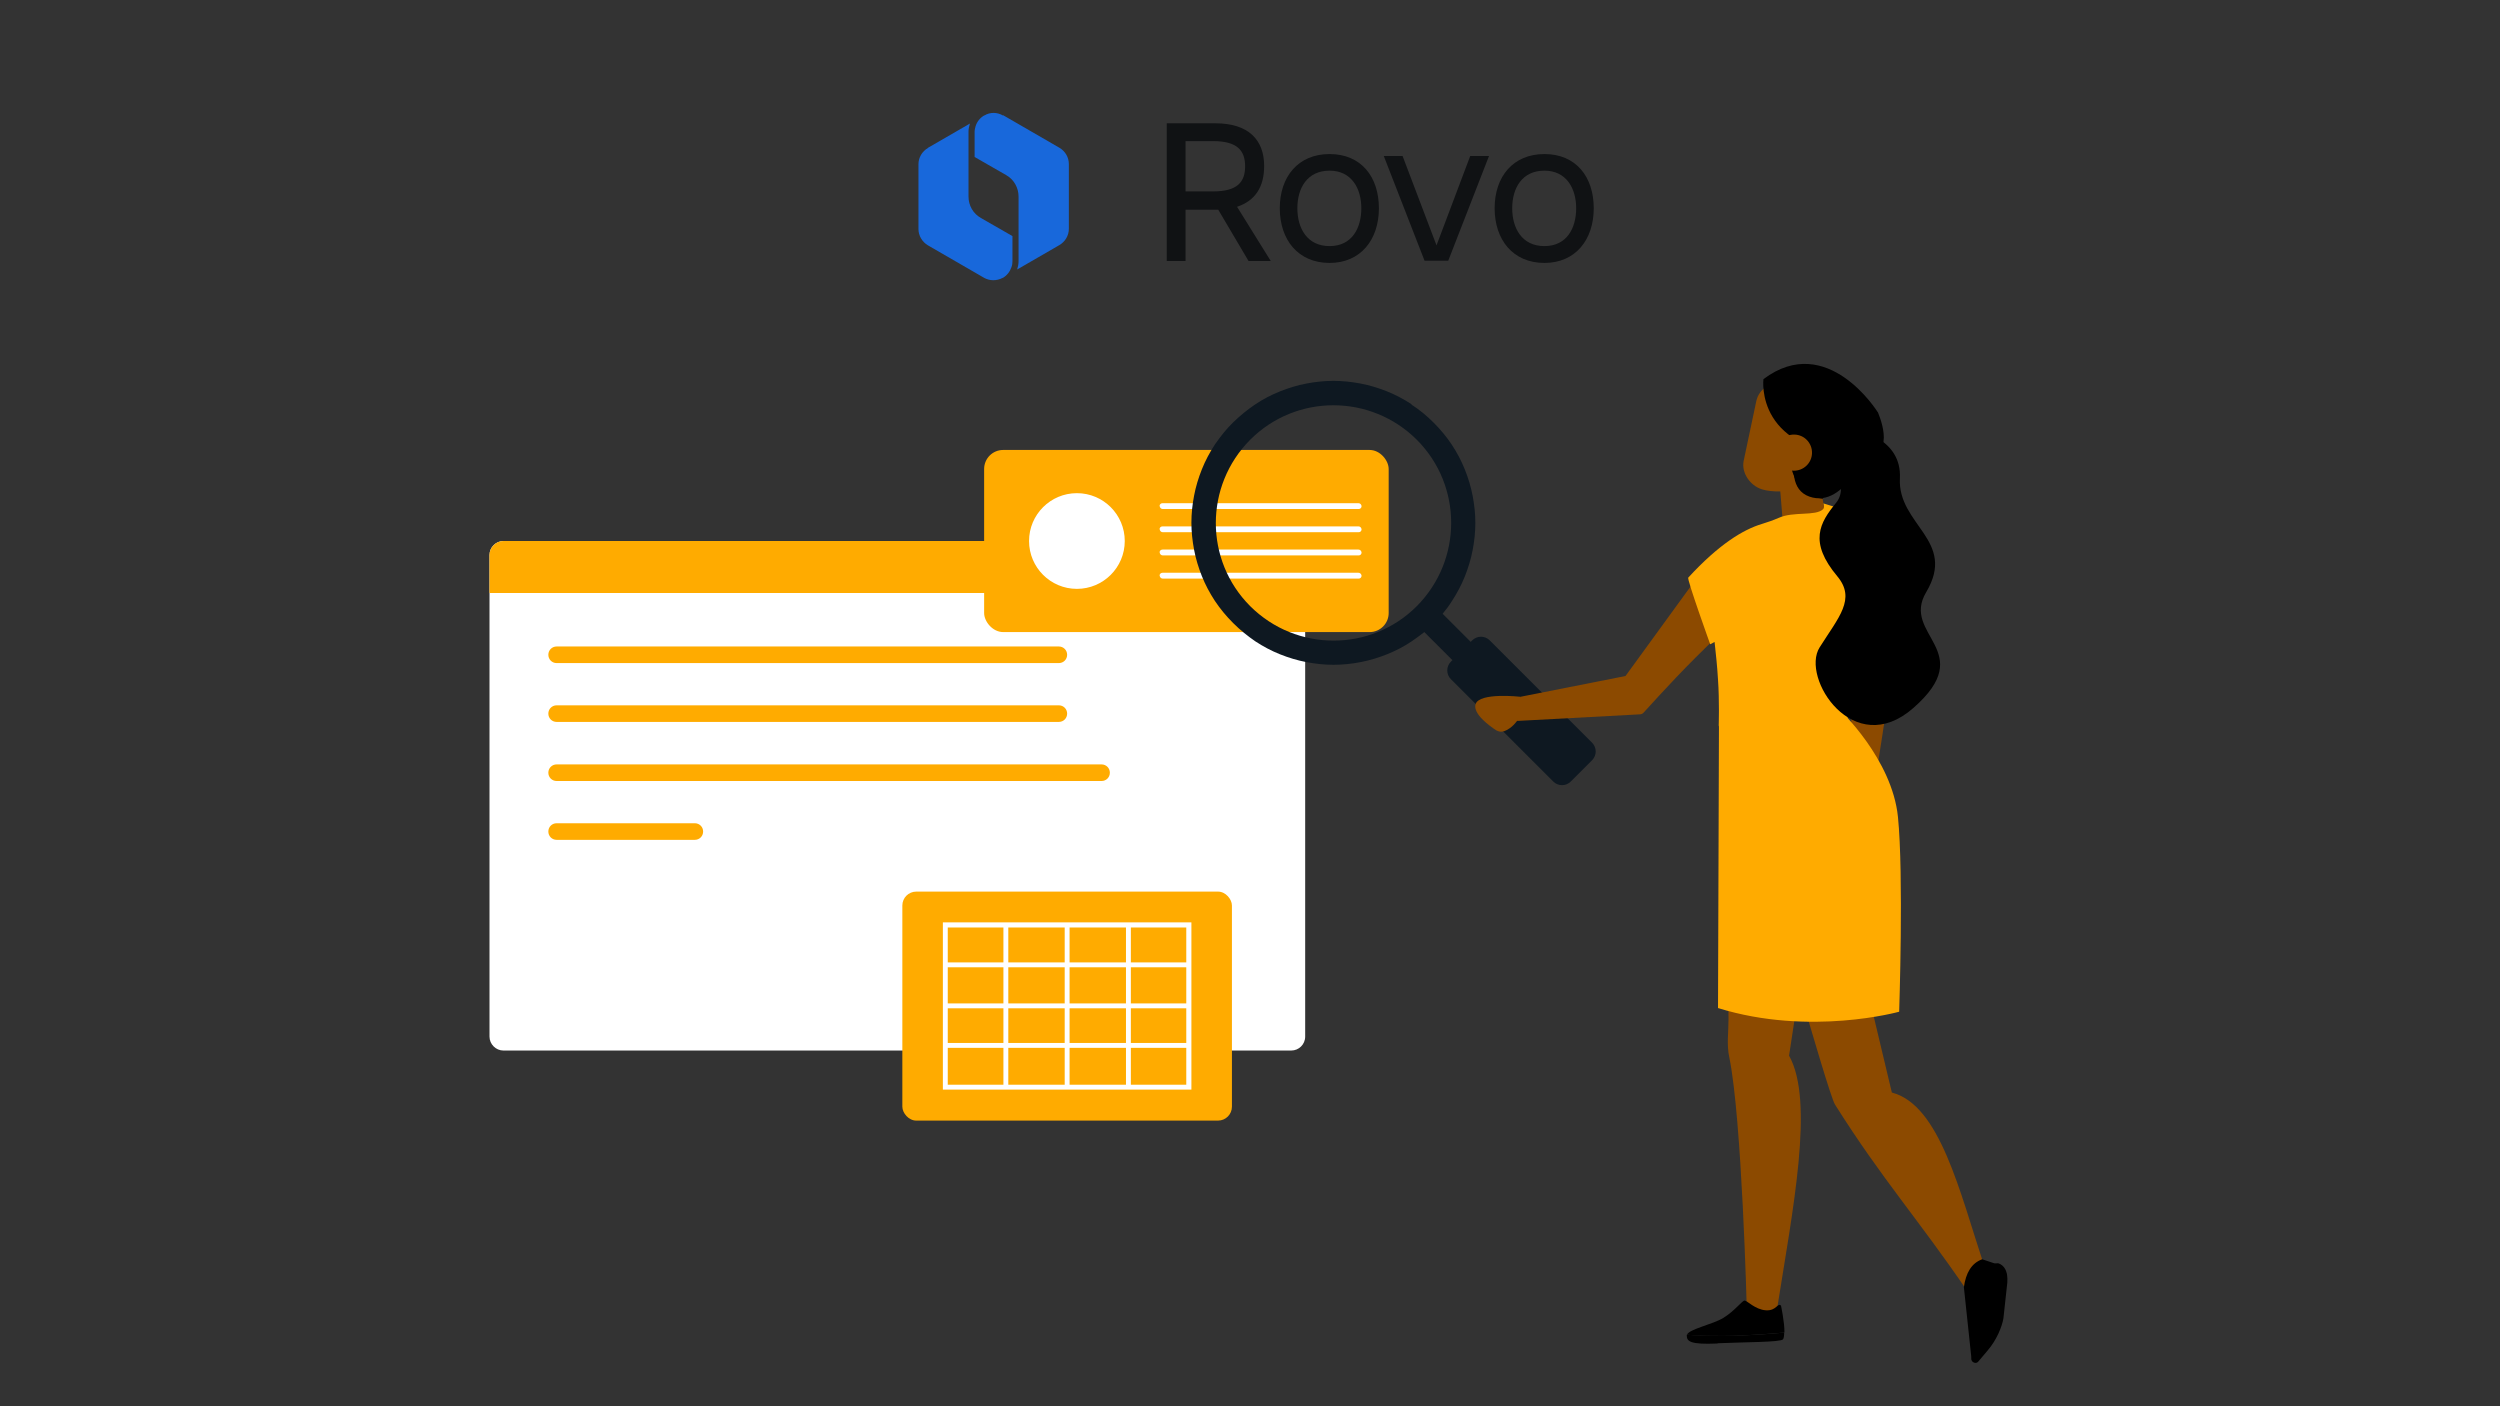 <?xml version="1.0" encoding="UTF-8"?>
<svg id="Layer_1" xmlns="http://www.w3.org/2000/svg" version="1.1" xmlns:xlink="http://www.w3.org/1999/xlink" viewBox="0 0 1024 576">
  <rect x="0" y="0" width="1024" height="576" fill="#333333" stroke="none"/>
  <!-- Generator: Adobe Illustrator 29.5.1, SVG Export Plug-In . SVG Version: 2.1.0 Build 141)  -->
  <defs>
    <style>
      .st0 {
        fill: #c04627;
      }

      .st0, .st1, .st2, .st3, .st4, .st5 {
        fill-rule: evenodd;
      }

      .st6 {
        fill: #fff;
      }

      .st1 {
        fill: #1868db;
      }

      .st7 {
        fill: none;
      }

      .st8 {
        clip-path: url(#clippath-1);
      }

      .st2 {
        fill: #fda68e;
      }

      .st9 {
        fill: #0e1821;
      }

      .st10 {
        fill: #101214;
      }

      .st3, .st11 {
        fill: #ffab00;
      }

      .st12, .st4 {
        fill: #8c4a00;
      }

      .st13 {
        clip-path: url(#clippath);
      }
    </style>
    <clipPath id="clippath">
      <rect class="st7" x="376.1" y="36" width="277.9" height="89.5"/>
    </clipPath>
    <clipPath id="clippath-1">
      <rect class="st7" x="376.1" y="36" width="76.5" height="89.5"/>
    </clipPath>
  </defs>
  <g>
    <g>
      <path class="st6" d="M534.6,227.3v197.3c0,3.2-2.6,5.7-5.7,5.7H206.2c-3.1,0-5.7-2.6-5.7-5.7v-197.3c0-3.1,2.6-5.7,5.7-5.7h322.7c3.2,0,5.7,2.6,5.7,5.7h0Z"/>
      <path class="st11" d="M534.6,227.3v15.6H200.5v-15.6c0-3.1,2.6-5.7,5.7-5.7h322.7c3.2,0,5.7,2.6,5.7,5.7h0Z"/>
      <circle class="st6" cx="482.8" cy="232.9" r="4.2"/>
      <circle class="st6" cx="497.7" cy="232.9" r="4.2"/>
      <circle class="st6" cx="512.6" cy="232.9" r="4.2" transform="translate(101.3 617.3) rotate(-67.5)"/>
      <path class="st11" d="M433.7,271.6h-205.7c-1.9,0-3.4-1.5-3.4-3.4s1.5-3.4,3.4-3.4h205.7c1.9,0,3.4,1.5,3.4,3.4s-1.5,3.4-3.4,3.4Z"/>
      <path class="st11" d="M433.7,295.7h-205.7c-1.9,0-3.4-1.5-3.4-3.4s1.5-3.4,3.4-3.4h205.7c1.9,0,3.4,1.5,3.4,3.4s-1.5,3.4-3.4,3.4Z"/>
      <path class="st11" d="M451.2,319.9h-223.2c-1.9,0-3.4-1.5-3.4-3.4s1.5-3.4,3.4-3.4h223.2c1.9,0,3.4,1.5,3.4,3.4s-1.5,3.4-3.4,3.4Z"/>
      <path class="st11" d="M284.6,344h-56.6c-1.9,0-3.4-1.5-3.4-3.4s1.5-3.4,3.4-3.4h56.6c1.9,0,3.4,1.5,3.4,3.4s-1.5,3.4-3.4,3.4Z"/>
    </g>
    <g>
      <rect class="st11" x="369.6" y="365.2" width="135" height="93.8" rx="5.7" ry="5.7"/>
      <g>
        <path class="st6" d="M488,446.3h-101.8v-68.5h101.8v68.5ZM388.2,444.3h97.7v-64.4h-97.7v64.4Z"/>
        <rect class="st6" x="436.1" y="378.8" width="2" height="66.5"/>
        <rect class="st6" x="387.2" y="411" width="99.7" height="2"/>
        <rect class="st6" x="411" y="378.8" width="2" height="66.5"/>
        <rect class="st6" x="461.2" y="378.8" width="2" height="65.7"/>
        <rect class="st6" x="387.2" y="394.2" width="99.7" height="2"/>
        <rect class="st6" x="387.2" y="427.2" width="99.7" height="2"/>
      </g>
    </g>
    <g>
      <rect class="st11" x="403.1" y="184.3" width="165.7" height="74.6" rx="7.8" ry="7.8"/>
      <path class="st6" d="M556.5,208.5h-80.2c-.7,0-1.2-.5-1.3-1.2s.5-1.2,1.2-1.2h80.2c.7,0,1.2.5,1.3,1.2,0,.7-.5,1.2-1.2,1.2Z"/>
      <path class="st6" d="M556.5,218h-80.2c-.7,0-1.2-.5-1.3-1.2s.5-1.2,1.2-1.2h80.2c.7,0,1.2.5,1.3,1.2,0,.7-.5,1.2-1.2,1.2Z"/>
      <path class="st6" d="M556.5,227.5h-80.2c-.7,0-1.2-.5-1.3-1.2s.5-1.2,1.2-1.2h80.2c.7,0,1.2.5,1.3,1.2,0,.7-.5,1.2-1.2,1.2Z"/>
      <path class="st6" d="M556.5,237h-80.2c-.7,0-1.2-.5-1.3-1.2s.5-1.2,1.2-1.2h80.2c.7,0,1.2.5,1.3,1.2,0,.7-.5,1.2-1.2,1.2Z"/>
      <circle class="st6" cx="441.1" cy="221.6" r="19.6"/>
    </g>
  </g>
  <g>
    <path class="st9" d="M578.2,165.6c-3.2-2.1-6.6-3.9-10.1-5.3-3.5-1.4-7.1-2.5-10.8-3.2-3.7-.7-7.4-1.1-11.1-1.1s-7.5.4-11.1,1.1c-3.7.7-7.3,1.8-10.8,3.2-3.5,1.4-7,3.2-10.1,5.3-3.3,2.2-6.3,4.7-9.1,7.4s-5.3,5.9-7.5,9.1c-2.1,3.2-3.9,6.6-5.3,10.1-1.4,3.5-2.5,7.1-3.2,10.8-.7,3.6-1.1,7.4-1.1,11.1s.4,7.4,1.1,11.1c.7,3.7,1.8,7.3,3.2,10.8,1.4,3.5,3.2,6.9,5.3,10.1,2.2,3.3,4.7,6.3,7.5,9.1,2.8,2.8,5.9,5.3,9.1,7.5,3.2,2.1,6.6,3.9,10.1,5.3,3.5,1.4,7.1,2.5,10.8,3.2,3.7.7,7.4,1.1,11.1,1.1s7.5-.4,11.1-1.1c3.7-.7,7.3-1.8,10.8-3.2,3.5-1.4,7-3.2,10.1-5.3,1.8-1.2,3.5-2.5,5.2-3.8l11.5,11.5-.6.6c-2,2-2,5.2,0,7.2l41.9,41.9c2,2,5.2,2,7.2,0l8.7-8.7c2-2,2-5.2,0-7.2l-41.9-41.9c-2-2-5.2-2-7.2,0l-.6.6-11.5-11.5c1.4-1.7,2.7-3.4,3.8-5.2,2.1-3.2,3.9-6.6,5.3-10.1,1.4-3.5,2.5-7.1,3.2-10.8.7-3.6,1.1-7.4,1.1-11.1s-.4-7.4-1.1-11.1c-.7-3.7-1.8-7.3-3.2-10.8-1.4-3.5-3.2-6.9-5.3-10.1-2.2-3.3-4.7-6.3-7.5-9.1-2.8-2.8-5.8-5.3-9.1-7.4h0ZM580.3,248.3c-18.8,18.8-49.3,18.8-68.2,0-18.8-18.8-18.8-49.3,0-68.2,18.8-18.8,49.3-18.8,68.2,0,18.8,18.8,18.8,49.3,0,68.2Z"/>
    <g>
      <g>
        <path class="st4" d="M732.8,222.5l-16.5,2.5,41.4,44.4,1.1,47.6,9.9-1s4.2-26.3,6.3-42.5c.6-5-.8-10.1-4-14.1-7.2-9-19.7-24.5-19.7-24.5l-18.5-12.4h0Z"/>
        <path class="st3" d="M755,224.3l18.7,31.1s-22.4,9.8-23,9.2c-30.3-31.9-6.4-49.3-6.4-49.3l10.7,8.9h0Z"/>
      </g>
      <path class="st4" d="M721.7,351.5s27,96.3,29.9,100.9c19.4,30.8,33.8,46.5,54.4,76.7l6.8-10.4c-10.1-30.5-18.2-66.1-37.9-71.2l-21.6-90.7-31.6-5.4h0Z"/>
      <path class="st5" d="M804.4,527.2l3.1,29.2c0,.7.6,1.2,1.2,1.3h0c.5.1,1.1,0,1.5-.5l3.8-4.4c3.6-4.2,5.8-9.5,6.4-15l1.5-14.3c.3-2.4-1.2-4.7-3.4-5.5l-6.6-2.2c-4.4,1.6-6.7,5.6-7.5,11.5h0Z"/>
      <path class="st2" d="M761.7,311.5l-1,1.9s-.5,1-2.4,3-2.8,3.8-4,7c-1.2,3.3-1.2,4.8-2.5,7.5-1.3,2.8-1,3.4,1,1.6,2-1.8,2.8-4.9,3.5-5.7.7-.8,1.4,1.6,1.4,6.6,0,5,1,9.9,1.8,10.1.8.2,1.3-.4,1.1-4s-.4-9.3.6-8.8c.3.1,1.4,6.5,1.8,9.8.4,3.3,2.1,3.6,2.2,2.1s-.9-11.9-.6-11.9,2.3,5.5,3.6,8.7c1.3,3.2,2.8,1.7,2.5.5-.4-1.2-2.7-8.9-2.6-9.6.1-.7,2.2,2.4,3.6,4.8,1.4,2.4,3,1.6,2.2.2-.8-1.3-2.7-5.1-4.1-9.3-1.5-4.2-1.8-9.9-2.1-11.3s-3.7-5-6.1-3.4h0Z"/>
      <path class="st4" d="M705.3,300.4s2.8,91.1,2.7,117.1c0,5.2-.8,10.4.3,15.5,5.2,25,7.2,103.7,7.2,103.7,2.7,1.9,7.4,1.1,12.3,0,6.5-41.2,15.5-85.6,5-104.3l15.7-103.5-24.6-6.5-18.6-22h0Z"/>
      <path class="st0" d="M722,389.7s13.6,21.1,13.6,21.1,2.5-16.8,2.5-16.8l-16.1-4.3h0Z"/>
      <path class="st3" d="M753.6,290.8s21.4,20.1,23.8,43.8.5,79.8.5,79.8c0,0-36.5,10.2-74.2-1.5l.4-119.9,49.6-2.2h0Z"/>
      <path class="st4" d="M728.7,195.1s1,12,1.8,21.9c.2,2.6,1.9,5,4.3,6.1,2.4,1.1,5.2.8,7.4-.7.7-.5,1.4-1,2-1.5,2.9-2.1,4.4-5.8,3.7-9.4-1.8-9.2-4.9-25.9-4.9-25.9l-14.3,9.5h0Z"/>
      <path class="st4" d="M754.3,171.6c1-4.9-2.1-9.7-7-10.8-5.2-1.1-11.9-2.5-17.1-3.6-4.9-1-9.7,2.1-10.8,7-1.5,7.2-3.7,17.4-5.2,24.6-1,4.9,2.7,10.1,7.4,11.6,8.4,2.7,26.1-1.1,27.1-6,1.5-7.2,4-15.5,5.6-22.8h0Z"/>
      <path class="st4" d="M713,239.3l-11.5-11.5-35.7,49.1-43,8.5-1.4,9.9,50.2-2.7c.7,0,1.3-.3,1.7-.8,8.4-9.2,16.9-18.6,31-32l8.6-20.5h0Z"/>
      <path class="st3" d="M702.2,263l-1.7.9s-9.6-26.7-9-27.3c12.5-13.6,22.5-19.7,30.2-22,2.3-.7,4.6-1.5,6.9-2.5,6-2.7,15-.6,18.1-3.5.8-.7.2-2.4.2-2.4l8.1,2.5s5.9,2.7,6.6,8.7c2.1,18.6,1.1,24.4-3.5,42.8-1.7,6.7-3.4,25.8-1.6,31.3,5.1,15.4-52,12.5-52.5,5.6,0,0,.3-10.2-.3-18.7-.4-6.6-.8-9.5-1.4-15.4h0Z"/>
      <path class="st5" d="M765.5,182.2c.2.2-9.5,26.5-24.4,21.2s.8-35.8.8-35.8l23.6,14.7h0Z"/>
      <path class="st5" d="M769.1,168.8s-20.6-33.2-46.8-13.5c0,0-3.9,31,42,31.2,12.9,0,4.8-17.8,4.8-17.8Z"/>
      <path class="st5" d="M746.6,204.3s-18.9-1.7-12.2-30.9c6.7-29.1,20,12.5,20,12.5l-7.8,18.3h0Z"/>
      <path class="st4" d="M727.4,185.2c-.1,4.1,3.1,7.5,7.2,7.6s7.5-3.1,7.6-7.2-3.1-7.5-7.2-7.6-7.5,3.1-7.6,7.2Z"/>
      <g>
        <path d="M691,546.7c.8-2.3,10.5-4.2,14.9-6.9,4.6-2.8,7.7-7.1,8.7-7.1s4.3,3.7,8.7,4,4.8-3.3,6.2-1.9c0,0,1.5,7,1.4,11-.4,0-14.4,1.4-25.2,1.4s-12.3-.3-14.7-.5h0Z"/>
        <path d="M703.5,550.3c-11.3.5-12.6-.9-12.6-3.3s0-.2,0-.3c2.4.2,7.3.5,14.7.5,10.8,0,24.8-1.3,25.2-1.4,0,1.4-.2,2.5-.5,2.8-1.1,1.2-15.5,1.1-26.8,1.6h0Z"/>
      </g>
      <path class="st5" d="M807.5,556.8c0,.7.6,1.2,1.3,1.4h0c.6.1,1.1,0,1.5-.5l3.8-4.5c3.7-4.3,5.9-9.7,6.5-13.2l1.6-14.7c.3-4.6-1.2-6.9-3.5-7.8,0,0-4.2-1.3-5.5,7.1-1.2,8-5.7,32.2-5.7,32.2h0Z"/>
      <path class="st5" d="M752.8,191.3c-1.6-9.4,8.7-16.6,16.8-11.5,4.9,3.1,9,8.1,8.6,16.1-1,19.1,23.4,25.4,10.8,46.6-10.6,17.7,21.5,24-5.3,47.5-24.5,21.5-46.2-12.4-38.4-24.8,7.8-12.4,15-19.8,7.3-29.1-11.9-14.2-7.2-22-.5-30.2,3.2-3.9,1.8-8.9.8-14.6h0Z"/>
    </g>
    <path class="st12" d="M622.8,285.4s-16.8-1.9-18.4,3c-1.2,3.9,5.5,8.8,8.4,10.7,1,.6,2.2.8,3.3.4,1.4-.5,3.3-1.6,5.2-4.1,3.8-4.9,7.2-6.2,7.2-6.2l-5.7-3.7Z"/>
  </g>
  <g class="st13">
    <g>
      <g class="st8">
        <g>
          <path class="st1" d="M410.8,47.3c-2.4-1.4-5.3-1.4-7.6,0,0,0,0,0-.1,0h0c-1.7,1-2.9,2.5-3.5,4.4-.2.8-.4,1.5-.4,2.3v10.3l12.9,7.4h0c3.2,1.8,5.1,5.2,5.1,8.8v26.5c0,1.1-.2,2.1-.5,3.1,0,.1,0,.2-.1.3l17.3-10h0c2.4-1.4,3.9-3.9,3.9-6.7v-26.5c0-2.8-1.5-5.3-3.9-6.7h0l-23-13.3h0Z"/>
          <path class="st1" d="M380,60.6l17.3-10c0,0,0,.2-.1.3-.3,1-.5,2-.5,3.1v26.5c0,3.7,1.9,7,5.1,8.8h0l12.9,7.4v10.3c0,.8-.1,1.6-.4,2.4-.6,1.8-1.8,3.4-3.5,4.4h0s0,0-.1,0c-2.4,1.3-5.3,1.3-7.6,0h0l-23-13.3h0c-2.4-1.4-3.9-4-3.9-6.7v-26.5c0-2.8,1.5-5.3,3.9-6.7h0Z"/>
        </g>
      </g>
      <path class="st10" d="M632.6,107.7c-12.9,0-20.4-9.5-20.4-22.4s7.5-22.2,20.4-22.2,20.2,9.3,20.2,22.2-7.5,22.4-20.2,22.4ZM632.6,69.9c-9.2,0-13.2,7.2-13.2,15.4s4,15.5,13.2,15.5,13-7.4,13-15.5-4-15.4-13-15.4Z"/>
      <path class="st10" d="M593.4,106.8h-9.9l-16.7-42.9h7.7l13.9,36.6,13.8-36.6h7.7l-16.7,42.9h0Z"/>
      <path class="st10" d="M544.6,107.7c-12.9,0-20.4-9.5-20.4-22.4s7.5-22.2,20.4-22.2,20.2,9.3,20.2,22.2-7.5,22.4-20.2,22.4ZM544.6,69.9c-9.2,0-13.2,7.2-13.2,15.4s4,15.5,13.2,15.5,13-7.4,13-15.5-4-15.4-13-15.4Z"/>
      <path class="st10" d="M496.9,57.8h-11.3v20.6h11.3c10,0,13.1-3.9,13.1-10.3s-3.2-10.3-13.1-10.3h0ZM517.8,68c0,8.5-3.6,14.2-11.1,16.7l13.8,22.2h-9.1l-12.4-21h-13.4v21h-7.7v-56.4h19.9c13.5,0,20,6.7,20,17.5h0Z"/>
    </g>
  </g>
</svg>